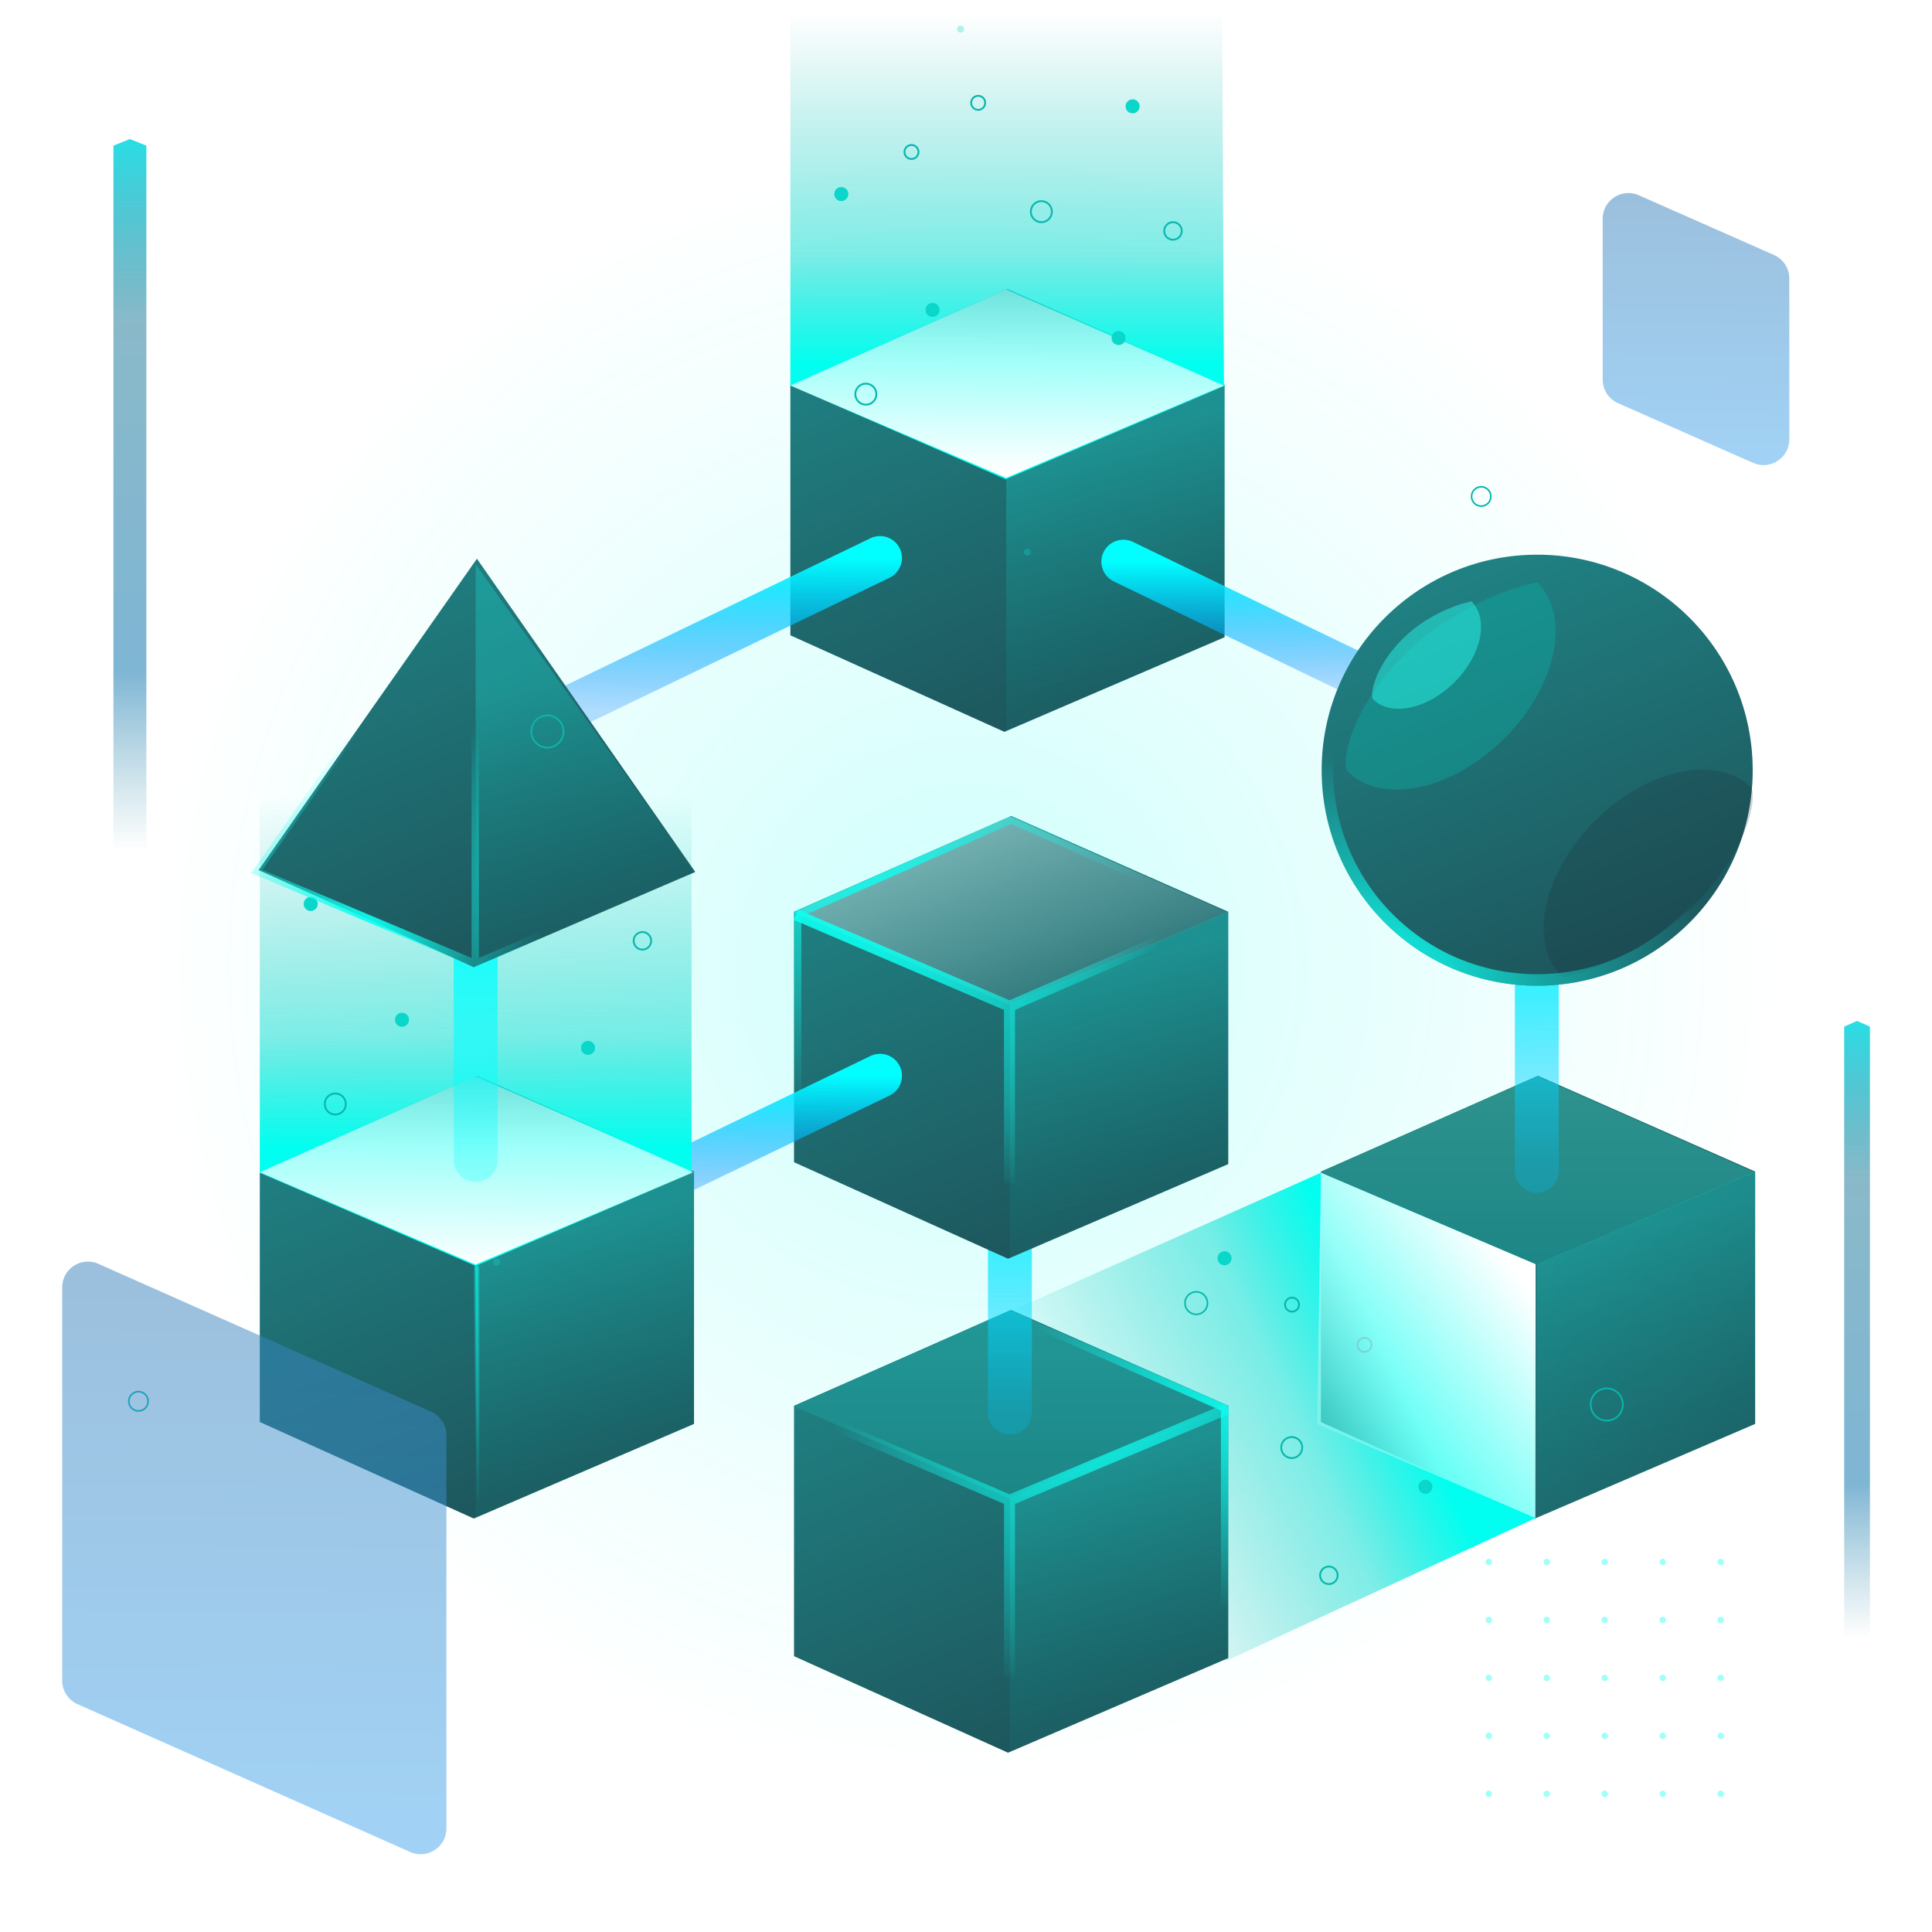 <svg xmlns="http://www.w3.org/2000/svg" width="528" height="528" fill="none" viewBox="0 0 528 528">
  <circle cx="264" cy="264" r="264" fill="url(#a)"/>
  <path fill="url(#b)" d="m420.335 294 59.336 26.188-59.336 26.005L361 320.188 420.335 294Z"/>
  <path fill="url(#c)" d="m420.335 294 59.336 26.188v68.949l-60.185 25.867L361 388.625v-68.437L420.335 294Z"/>
  <path fill="url(#d)" d="m420 294.109 59.5 26.267-59.5 25.233-59-25.233 59-26.267Z"/>
  <path fill="url(#e)" d="m419.996 345.5 59.674-25.312v69.019l-59.674 25.667V345.5Z"/>
  <path fill="url(#f)" d="m334.999 453.955-68-91.516L361 320.5l58.499 24.956v69.5l-84.5 38.999Z"/>
  <circle cx="287.718" cy="372.708" r="2.878" stroke="#09B7AD" stroke-width=".5" transform="rotate(65.445 287.718 372.708)"/>
  <circle cx="353.019" cy="395.606" r="2.878" stroke="#09B7AD" stroke-width=".5" transform="rotate(65.445 353.019 395.606)"/>
  <circle cx="353.102" cy="356.546" r="1.918" stroke="#09B7AD" stroke-width=".5" transform="rotate(65.445 353.102 356.546)"/>
  <circle cx="316.239" cy="379.718" r="1.918" fill="#0AD6CA" transform="rotate(65.445 316.239 379.718)"/>
  <circle cx="334.661" cy="343.878" r="1.918" fill="#0AD6CA" transform="rotate(65.445 334.661 343.878)"/>
  <circle cx="389.224" cy="354.81" r=".959" fill="#0AD6CA" opacity=".3" transform="rotate(65.445 389.224 354.81)"/>
  <circle cx="363.168" cy="430.517" r="2.398" stroke="#09B7AD" stroke-width=".5" transform="rotate(-114.555 363.168 430.517)"/>
  <circle cx="372.892" cy="367.54" r="1.918" stroke="#09B7AD" stroke-width=".5" transform="rotate(-114.555 372.892 367.54)"/>
  <circle cx="389.564" cy="406.329" r="1.918" fill="#0AD6CA" transform="rotate(-114.555 389.564 406.329)"/>
  <circle cx="330.38" cy="429.149" r="1.918" fill="#0AD6CA" transform="rotate(-114.555 330.38 429.149)"/>
  <circle cx="266.793" cy="430.78" r=".959" fill="#0AD6CA" opacity=".3" transform="rotate(-114.555 266.793 430.78)"/>
  <path fill="url(#g)" d="M419.672 345.5 361 320.5l-1.002 68.707 59.674 25.667V345.5Z"/>
  <path fill="url(#h)" d="m275.335 79 59.336 26.188-59.336 26.005L216 105.188 275.335 79Z"/>
  <path fill="url(#i)" d="m275.335 79 59.336 26.188v68.949l-60.185 25.867L216 173.625v-68.437L275.335 79Z"/>
  <path fill="url(#j)" d="m275 79.11 59.5 26.266-59.5 25.233-59-25.233 59-26.267Z"/>
  <path fill="url(#k)" d="M216 0h118l.5 105.5-59.662 25.5L216 105.314V0Z"/>
  <path fill="url(#l)" d="m275 79.11 59.5 26.266-59.5 25.233-59-25.233 59-26.267Z"/>
  <path fill="url(#m)" d="m274.996 130.5 59.674-25.312v69.019l-59.674 25.667V130.5Z"/>
  <path stroke="url(#n)" stroke-linecap="round" stroke-width="12" d="m307 153.5 72.5 35"/>
  <path fill="url(#o)" d="m276.335 358 59.336 26.188-59.336 26.005L217 384.188 276.335 358Z"/>
  <path fill="url(#p)" d="m276.335 358 59.336 26.188v68.949l-60.185 25.867L217 452.625v-68.437L276.335 358Z"/>
  <path fill="url(#q)" d="m276 358.109 59.5 26.267-59.5 25.233-59-25.233 59-26.267Z"/>
  <path fill="url(#r)" d="m275.996 409.5 59.674-25.312v69.019l-59.674 25.667V409.5Z"/>
  <path stroke="url(#s)" stroke-width="2" d="m218 384.84 58.335-25.747 58.336 25.747v67.638l-59.176 25.434L218 451.979V384.84Z"/>
  <path stroke="url(#t)" stroke-width="3" d="m335.5 385-59.612 25.007m0 0L217.5 385m58.388 25.007v48.221"/>
  <path stroke="url(#u)" stroke-linecap="round" stroke-width="12" d="M276 318v68"/>
  <path stroke="url(#v)" stroke-linecap="round" stroke-width="12" d="m240.5 152.5-86 41.5"/>
  <path fill="url(#w)" d="m276.335 223 59.336 26.188-59.336 26.005L217 249.188 276.335 223Z"/>
  <path fill="url(#x)" d="m276.335 223 59.336 26.188v68.949l-60.185 25.867L217 317.625v-68.437L276.335 223Z"/>
  <path fill="url(#y)" d="m276 223.109 59.5 26.267-59.5 25.233-59-25.233 59-26.267Z" opacity=".7" style="mix-blend-mode:overlay"/>
  <path fill="url(#z)" d="m275.996 274.5 59.674-25.312v69.019l-59.674 25.667V274.5Z"/>
  <path stroke="url(#A)" stroke-width="2" d="m218 249.84 58.335-25.747 58.336 25.747v67.638l-59.176 25.434L218 316.979V249.84Z"/>
  <path stroke="url(#B)" stroke-width="3" d="m317.381 257-41.493 18.007m0 0L217.5 250m58.388 25.007v48.221"/>
  <path stroke="url(#C)" stroke-width="3" d="m317.381 257-41.493 18.007m0 0L217.5 250m58.388 25.007v48.221"/>
  <path stroke="url(#D)" stroke-linecap="round" stroke-width="12" d="M240.5 294 168 329"/>
  <path stroke="url(#E)" stroke-linecap="round" stroke-width="12" d="M420 247v73"/>
  <path fill="url(#F)" d="m130.335 294 59.336 26.188-59.336 26.005L71 320.188 130.335 294Z"/>
  <path fill="url(#G)" d="m130.335 294 59.336 26.188v68.949l-60.185 25.867L71 388.625v-68.437L130.335 294Z"/>
  <path fill="url(#H)" d="M71 214h118v106.5L130 346l-59-25.5V214Z"/>
  <circle cx="91.632" cy="301.721" r="2.878" stroke="#09B7AD" stroke-width=".5"/>
  <circle cx="139.596" cy="251.843" r="2.878" stroke="#09B7AD" stroke-width=".5"/>
  <circle cx="104.102" cy="235.536" r="1.918" stroke="#09B7AD" stroke-width=".5"/>
  <circle cx="109.86" cy="278.696" r="1.918" fill="#0AD6CA"/>
  <circle cx="84.918" cy="247.043" r="1.918" fill="#0AD6CA"/>
  <circle cx="117.533" cy="201.959" r=".959" fill="#0AD6CA" opacity=".3"/>
  <circle cx="175.567" cy="257.117" r="2.398" stroke="#09B7AD" stroke-width=".5" transform="rotate(180 175.567 257.117)"/>
  <circle cx="122.328" cy="222.105" r="1.918" stroke="#09B7AD" stroke-width=".5" transform="rotate(180 122.328 222.105)"/>
  <circle cx="164.535" cy="223.058" r="1.918" fill="#0AD6CA" transform="rotate(180 164.535 223.058)"/>
  <circle cx="160.695" cy="286.374" r="1.918" fill="#0AD6CA" transform="rotate(180 160.695 286.374)"/>
  <circle cx="135.756" cy="344.888" r=".959" fill="#0AD6CA" opacity=".3" transform="rotate(180 135.756 344.888)"/>
  <path fill="url(#I)" d="m130 294.109 59.5 26.267-59.5 25.233-59-25.233 59-26.267Z"/>
  <path fill="url(#J)" d="m129.996 345.5 59.674-25.312v69.019l-59.674 25.667V345.5Z"/>
  <path stroke="url(#K)" stroke-linecap="round" stroke-width="12" d="M130 244v73"/>
  <path fill="url(#L)" d="m129.485 264.313-58.81-26.525 59.664-85.093 59.664 85.608-60.518 26.01Z"/>
  <path fill="url(#M)" d="m130 154.203 60.004 84.17L130 264.182V154.203Z"/>
  <path stroke="url(#N)" stroke-width="2" d="m188.824 238.165-58.936 25.145m0 0-59.716-25.145 59.716-85.47V263.31Z"/>
  <path fill="url(#O)" d="M40 294h-9V39.8l4.5-1.8 4.5 1.8V294Z" style="mix-blend-mode:screen"/>
  <circle cx="236.632" cy="107.721" r="2.878" stroke="#09B7AD" stroke-width=".5"/>
  <circle cx="284.596" cy="57.843" r="2.878" stroke="#09B7AD" stroke-width=".5"/>
  <circle cx="249.102" cy="41.536" r="1.918" stroke="#09B7AD" stroke-width=".5"/>
  <circle cx="254.86" cy="84.696" r="1.918" fill="#0AD6CA"/>
  <circle cx="229.918" cy="53.044" r="1.918" fill="#0AD6CA"/>
  <circle cx="262.533" cy="7.959" r=".959" fill="#0AD6CA" opacity=".3"/>
  <circle cx="320.567" cy="63.117" r="2.398" stroke="#09B7AD" stroke-width=".5" transform="rotate(180 320.567 63.117)"/>
  <circle cx="267.328" cy="28.105" r="1.918" stroke="#09B7AD" stroke-width=".5" transform="rotate(180 267.328 28.105)"/>
  <circle cx="309.535" cy="29.058" r="1.918" fill="#0AD6CA" transform="rotate(180 309.535 29.058)"/>
  <circle cx="305.695" cy="92.374" r="1.918" fill="#0AD6CA" transform="rotate(180 305.695 92.374)"/>
  <circle cx="280.756" cy="150.888" r=".959" fill="#0AD6CA" opacity=".3" transform="rotate(180 280.756 150.888)"/>
  <circle cx="149.599" cy="199.92" r="4.4" stroke="#09B7AD" stroke-width=".44"/>
  <circle cx="439.119" cy="383.841" r="4.4" stroke="#09B7AD" stroke-width=".44"/>
  <circle cx="37.839" cy="382.96" r="2.64" stroke="#09B7AD" stroke-width=".44"/>
  <circle cx="404.8" cy="135.679" r="2.64" stroke="#09B7AD" stroke-width=".44"/>
  <circle cx="326.92" cy="356.119" r="3.08" stroke="#09B7AD" stroke-width=".44"/>
  <g opacity=".4">
    <rect width="1.76" height="1.76" x="406" y="426" fill="#0EFFF1" rx=".88"/>
    <rect width="1.76" height="1.76" x="406" y="441.84" fill="#0EFFF1" rx=".88"/>
    <rect width="1.76" height="1.76" x="406" y="457.68" fill="#0EFFF1" rx=".88"/>
    <rect width="1.76" height="1.76" x="406" y="473.52" fill="#0EFFF1" rx=".88"/>
    <rect width="1.76" height="1.76" x="406" y="489.359" fill="#0EFFF1" rx=".88"/>
    <rect width="1.76" height="1.76" x="421.84" y="426" fill="#0EFFF1" rx=".88"/>
    <rect width="1.76" height="1.76" x="421.84" y="441.84" fill="#0EFFF1" rx=".88"/>
    <rect width="1.76" height="1.76" x="421.84" y="457.68" fill="#0EFFF1" rx=".88"/>
    <rect width="1.76" height="1.76" x="421.84" y="473.52" fill="#0EFFF1" rx=".88"/>
    <rect width="1.76" height="1.76" x="421.84" y="489.359" fill="#0EFFF1" rx=".88"/>
    <rect width="1.76" height="1.76" x="437.68" y="426" fill="#0EFFF1" rx=".88"/>
    <rect width="1.76" height="1.76" x="437.68" y="441.84" fill="#0EFFF1" rx=".88"/>
    <rect width="1.76" height="1.76" x="437.68" y="457.68" fill="#0EFFF1" rx=".88"/>
    <rect width="1.76" height="1.76" x="437.68" y="473.52" fill="#0EFFF1" rx=".88"/>
    <rect width="1.76" height="1.76" x="437.68" y="489.359" fill="#0EFFF1" rx=".88"/>
    <rect width="1.76" height="1.76" x="453.52" y="426" fill="#0EFFF1" rx=".88"/>
    <rect width="1.76" height="1.76" x="453.52" y="441.84" fill="#0EFFF1" rx=".88"/>
    <rect width="1.76" height="1.76" x="453.52" y="457.68" fill="#0EFFF1" rx=".88"/>
    <rect width="1.76" height="1.76" x="453.52" y="473.52" fill="#0EFFF1" rx=".88"/>
    <rect width="1.76" height="1.76" x="453.52" y="489.359" fill="#0EFFF1" rx=".88"/>
    <rect width="1.76" height="1.76" x="469.359" y="426" fill="#0EFFF1" rx=".88"/>
    <rect width="1.76" height="1.76" x="469.359" y="441.84" fill="#0EFFF1" rx=".88"/>
    <rect width="1.76" height="1.76" x="469.359" y="457.68" fill="#0EFFF1" rx=".88"/>
    <rect width="1.76" height="1.76" x="469.359" y="473.52" fill="#0EFFF1" rx=".88"/>
    <rect width="1.76" height="1.76" x="469.359" y="489.359" fill="#0EFFF1" rx=".88"/>
  </g>
  <path fill="url(#P)" d="M511.039 501.266h-7.04v-220.7l3.52-1.563 3.52 1.563v220.7Z" style="mix-blend-mode:screen"/>
  <path fill="url(#Q)" d="M438 103.748a7.04 7.04 0 0 0 4.195 6.44l36.92 16.312c4.654 2.056 9.885-1.352 9.885-6.44V76.118a7.04 7.04 0 0 0-4.195-6.44l-36.92-16.312c-4.654-2.056-9.885 1.352-9.885 6.44v43.942Z" opacity=".5" style="mix-blend-mode:screen"/>
  <path fill="url(#R)" d="M17 459.296a7.04 7.04 0 0 0 4.181 6.433l90.92 40.403c4.656 2.069 9.899-1.339 9.899-6.433V392.235a7.04 7.04 0 0 0-4.181-6.433l-90.92-40.403C22.243 343.33 17 346.738 17 351.832v107.464Z" opacity=".5" style="mix-blend-mode:screen"/>
  <path stroke="url(#S)" stroke-width="3" d="M130 346v67.5"/>
  <path fill="url(#T)" d="M478.998 210.491c0 2.973-.22 5.894-.645 8.748a58.609 58.609 0 0 1-11.754 27.407 59.067 59.067 0 0 1-24.91 18.661 58.743 58.743 0 0 1-21.588 4.082c-32.528 0-58.898-26.369-58.898-58.898 0-32.528 26.37-58.897 58.898-58.897 32.528 0 58.897 26.369 58.897 58.897Z"/>
  <g filter="url(#U)" opacity=".7">
    <path fill="#09B7AD" fill-opacity=".5" d="M420.19 159.219c9.284 9.394 5.155 28.529-9.224 42.739-14.378 14.21-33.56 18.115-42.844 8.721-1.551-3.672 1.681-17.906 16.059-32.116 14.378-14.211 33.864-19.344 36.009-19.344Z"/>
  </g>
  <g filter="url(#V)" opacity=".2">
    <path fill="#1A252F" d="M426.909 267.118c-9.339-9.339-5.322-28.498 8.972-42.792 14.295-14.295 33.454-18.312 42.793-8.973 1.572 3.663-1.576 17.916-15.87 32.211-14.295 14.294-33.75 19.542-35.895 19.554Z"/>
  </g>
  <g filter="url(#W)">
    <path fill="#2BF4E9" fill-opacity=".5" d="M402.18 164.382c4.812 4.87 2.672 14.788-4.781 22.154-7.453 7.366-17.396 9.39-22.209 4.521-.803-1.904.872-9.282 8.325-16.648 7.453-7.366 17.553-10.027 18.665-10.027Z"/>
  </g>
  <path stroke="url(#X)" stroke-width="3.15" d="M477.423 210.491a57.88 57.88 0 0 1-.627 8.516 57.05 57.05 0 0 1-11.44 26.672 57.487 57.487 0 0 1-24.245 18.163 57.176 57.176 0 0 1-21.01 3.972c-31.659 0-57.323-25.664-57.323-57.323 0-31.658 25.664-57.322 57.323-57.322 31.658 0 57.322 25.664 57.322 57.322Z"/>
  <defs>
    <linearGradient id="b" x1="420.61" x2="420.61" y1="294.257" y2="363.591" gradientUnits="userSpaceOnUse">
      <stop stop-color="#09B7AD" stop-opacity=".5"/>
      <stop offset="1" stop-color="#09B7AD" stop-opacity="0"/>
    </linearGradient>
    <linearGradient id="c" x1="361" x2="499.254" y1="293.609" y2="385.707" gradientUnits="userSpaceOnUse">
      <stop stop-color="#208788"/>
      <stop offset="1" stop-color="#1D585E"/>
    </linearGradient>
    <linearGradient id="d" x1="420" x2="420.005" y1="294" y2="346" gradientUnits="userSpaceOnUse">
      <stop stop-color="#2F938D"/>
      <stop offset="1" stop-color="#1C8686"/>
    </linearGradient>
    <linearGradient id="e" x1="421.499" x2="444.499" y1="341.5" y2="430" gradientUnits="userSpaceOnUse">
      <stop stop-color="#1CFCEF" stop-opacity=".25"/>
      <stop offset=".604" stop-color="#09B7AD" stop-opacity=".121"/>
      <stop offset="1" stop-color="#09B7AD" stop-opacity="0"/>
    </linearGradient>
    <linearGradient id="f" x1="292.297" x2="382.602" y1="419.146" y2="377.386" gradientUnits="userSpaceOnUse">
      <stop offset=".036" stop-color="#09B7AD" stop-opacity="0"/>
      <stop offset=".688" stop-color="#0BDCD0" stop-opacity=".51"/>
      <stop offset="1" stop-color="#00FFF0"/>
    </linearGradient>
    <linearGradient id="g" x1="352.998" x2="418.203" y1="403" y2="352.674" gradientUnits="userSpaceOnUse">
      <stop stop-color="#fff" stop-opacity="0"/>
      <stop offset="1" stop-color="#fff"/>
    </linearGradient>
    <linearGradient id="h" x1="275.61" x2="275.61" y1="79.257" y2="148.591" gradientUnits="userSpaceOnUse">
      <stop stop-color="#09B7AD" stop-opacity=".5"/>
      <stop offset="1" stop-color="#09B7AD" stop-opacity="0"/>
    </linearGradient>
    <linearGradient id="i" x1="265.5" x2="313.855" y1="62" y2="180.891" gradientUnits="userSpaceOnUse">
      <stop stop-color="#208788"/>
      <stop offset="1" stop-color="#1D585E"/>
    </linearGradient>
    <linearGradient id="j" x1="275" x2="275.005" y1="79" y2="131" gradientUnits="userSpaceOnUse">
      <stop stop-color="#229897"/>
      <stop offset="1" stop-color="#1C8686"/>
    </linearGradient>
    <linearGradient id="k" x1="273.726" x2="273.726" y1="0" y2="99.494" gradientUnits="userSpaceOnUse">
      <stop offset=".036" stop-color="#09B7AD" stop-opacity="0"/>
      <stop offset=".688" stop-color="#0BDCD0" stop-opacity=".51"/>
      <stop offset="1" stop-color="#00FFF0"/>
    </linearGradient>
    <linearGradient id="l" x1="276.289" x2="275.389" y1="45.252" y2="129.413" gradientUnits="userSpaceOnUse">
      <stop stop-color="#fff" stop-opacity="0"/>
      <stop offset="1" stop-color="#fff"/>
    </linearGradient>
    <linearGradient id="m" x1="276.499" x2="299.499" y1="126.5" y2="215" gradientUnits="userSpaceOnUse">
      <stop stop-color="#1CFCEF" stop-opacity=".25"/>
      <stop offset=".604" stop-color="#09B7AD" stop-opacity=".121"/>
      <stop offset="1" stop-color="#09B7AD" stop-opacity="0"/>
    </linearGradient>
    <linearGradient id="n" x1="343.25" x2="343.25" y1="153.5" y2="188.5" gradientUnits="userSpaceOnUse">
      <stop stop-color="#01FFFF"/>
      <stop offset="1" stop-color="#0176FF" stop-opacity=".25"/>
    </linearGradient>
    <linearGradient id="o" x1="276.61" x2="276.61" y1="358.257" y2="427.591" gradientUnits="userSpaceOnUse">
      <stop stop-color="#09B7AD" stop-opacity=".5"/>
      <stop offset="1" stop-color="#09B7AD" stop-opacity="0"/>
    </linearGradient>
    <linearGradient id="p" x1="266.5" x2="314.855" y1="341" y2="459.891" gradientUnits="userSpaceOnUse">
      <stop stop-color="#208788"/>
      <stop offset="1" stop-color="#1D585E"/>
    </linearGradient>
    <linearGradient id="q" x1="276" x2="276.005" y1="358" y2="410" gradientUnits="userSpaceOnUse">
      <stop stop-color="#229897"/>
      <stop offset="1" stop-color="#1C8686"/>
    </linearGradient>
    <linearGradient id="r" x1="277.499" x2="300.499" y1="405.5" y2="494" gradientUnits="userSpaceOnUse">
      <stop stop-color="#1CFCEF" stop-opacity=".25"/>
      <stop offset=".604" stop-color="#09B7AD" stop-opacity=".121"/>
      <stop offset="1" stop-color="#09B7AD" stop-opacity="0"/>
    </linearGradient>
    <linearGradient id="u" x1="276.5" x2="276.5" y1="318" y2="386" gradientUnits="userSpaceOnUse">
      <stop stop-color="#01FFFF"/>
      <stop offset="1" stop-color="#01C2FF" stop-opacity=".25"/>
    </linearGradient>
    <linearGradient id="v" x1="197.5" x2="197.5" y1="152.5" y2="194" gradientUnits="userSpaceOnUse">
      <stop stop-color="#01FFFF"/>
      <stop offset="1" stop-color="#0176FF" stop-opacity=".25"/>
    </linearGradient>
    <linearGradient id="w" x1="276.61" x2="276.61" y1="223.257" y2="292.591" gradientUnits="userSpaceOnUse">
      <stop stop-color="#09B7AD" stop-opacity=".5"/>
      <stop offset="1" stop-color="#09B7AD" stop-opacity="0"/>
    </linearGradient>
    <linearGradient id="x" x1="266.5" x2="314.855" y1="206" y2="324.891" gradientUnits="userSpaceOnUse">
      <stop stop-color="#208788"/>
      <stop offset="1" stop-color="#1D585E"/>
    </linearGradient>
    <linearGradient id="y" x1="348.068" x2="306.619" y1="264.888" y2="153.926" gradientUnits="userSpaceOnUse">
      <stop stop-color="#fff" stop-opacity="0"/>
      <stop offset="1" stop-color="#fff"/>
    </linearGradient>
    <linearGradient id="z" x1="277.499" x2="300.499" y1="270.5" y2="359" gradientUnits="userSpaceOnUse">
      <stop stop-color="#1CFCEF" stop-opacity=".25"/>
      <stop offset=".604" stop-color="#09B7AD" stop-opacity=".121"/>
      <stop offset="1" stop-color="#09B7AD" stop-opacity="0"/>
    </linearGradient>
    <linearGradient id="D" x1="204.25" x2="204.25" y1="294" y2="329" gradientUnits="userSpaceOnUse">
      <stop stop-color="#01FFFF"/>
      <stop offset="1" stop-color="#0176FF" stop-opacity=".25"/>
    </linearGradient>
    <linearGradient id="E" x1="420.5" x2="420.5" y1="247" y2="320" gradientUnits="userSpaceOnUse">
      <stop stop-color="#01FFFF"/>
      <stop offset="1" stop-color="#01C2FF" stop-opacity=".25"/>
    </linearGradient>
    <linearGradient id="F" x1="130.61" x2="130.61" y1="294.257" y2="363.591" gradientUnits="userSpaceOnUse">
      <stop stop-color="#09B7AD" stop-opacity=".5"/>
      <stop offset="1" stop-color="#09B7AD" stop-opacity="0"/>
    </linearGradient>
    <linearGradient id="G" x1="120.5" x2="168.855" y1="277" y2="395.891" gradientUnits="userSpaceOnUse">
      <stop stop-color="#208788"/>
      <stop offset="1" stop-color="#1D585E"/>
    </linearGradient>
    <linearGradient id="H" x1="128.726" x2="128.726" y1="214" y2="313.494" gradientUnits="userSpaceOnUse">
      <stop offset=".036" stop-color="#09B7AD" stop-opacity="0"/>
      <stop offset=".688" stop-color="#0BDCD0" stop-opacity=".51"/>
      <stop offset="1" stop-color="#00FFF0"/>
    </linearGradient>
    <linearGradient id="I" x1="131.596" x2="130.571" y1="257.578" y2="347.143" gradientUnits="userSpaceOnUse">
      <stop stop-color="#fff" stop-opacity="0"/>
      <stop offset="1" stop-color="#fff"/>
    </linearGradient>
    <linearGradient id="J" x1="131.499" x2="154.499" y1="341.5" y2="430" gradientUnits="userSpaceOnUse">
      <stop stop-color="#1CFCEF" stop-opacity=".25"/>
      <stop offset=".604" stop-color="#09B7AD" stop-opacity=".121"/>
      <stop offset="1" stop-color="#09B7AD" stop-opacity="0"/>
    </linearGradient>
    <linearGradient id="K" x1="130.5" x2="130.5" y1="244" y2="317" gradientUnits="userSpaceOnUse">
      <stop stop-color="#01FFFF"/>
      <stop offset="1" stop-color="#01FFFF" stop-opacity=".25"/>
    </linearGradient>
    <linearGradient id="L" x1="120.449" x2="169.072" y1="125.546" y2="245.094" gradientUnits="userSpaceOnUse">
      <stop stop-color="#208788"/>
      <stop offset="1" stop-color="#1D585E"/>
    </linearGradient>
    <linearGradient id="M" x1="131.511" x2="154.638" y1="190.402" y2="279.391" gradientUnits="userSpaceOnUse">
      <stop stop-color="#1CFCEF" stop-opacity=".25"/>
      <stop offset=".604" stop-color="#09B7AD" stop-opacity=".121"/>
      <stop offset="1" stop-color="#09B7AD" stop-opacity="0"/>
    </linearGradient>
    <linearGradient id="O" x1="39.412" x2="39.412" y1="294.434" y2="18.085" gradientUnits="userSpaceOnUse">
      <stop offset=".224" stop-color="#187C9B" stop-opacity="0"/>
      <stop offset=".4" stop-color="#006DAA" stop-opacity=".5"/>
      <stop offset=".745" stop-color="#157594" stop-opacity=".5"/>
      <stop offset="1" stop-color="#01FFFF"/>
    </linearGradient>
    <linearGradient id="P" x1="510.579" x2="510.579" y1="501.642" y2="261.713" gradientUnits="userSpaceOnUse">
      <stop offset=".224" stop-color="#187C9B" stop-opacity="0"/>
      <stop offset=".4" stop-color="#006DAA" stop-opacity=".5"/>
      <stop offset=".745" stop-color="#157594" stop-opacity=".5"/>
      <stop offset="1" stop-color="#01FFFF"/>
    </linearGradient>
    <linearGradient id="Q" x1="438" x2="439.315" y1="130.867" y2="13.146" gradientUnits="userSpaceOnUse">
      <stop stop-color="#45A8EF"/>
      <stop offset="1" stop-color="#326EA3"/>
    </linearGradient>
    <linearGradient id="R" x1="17" x2="19.739" y1="510.531" y2="266.758" gradientUnits="userSpaceOnUse">
      <stop stop-color="#45A8EF"/>
      <stop offset="1" stop-color="#326EA3"/>
    </linearGradient>
    <linearGradient id="T" x1="410.338" x2="456.754" y1="135.045" y2="251.414" gradientUnits="userSpaceOnUse">
      <stop stop-color="#208788"/>
      <stop offset="1" stop-color="#1D585E"/>
    </linearGradient>
    <radialGradient id="a" cx="0" cy="0" r="1" gradientTransform="rotate(90 0 264) scale(250.8)" gradientUnits="userSpaceOnUse">
      <stop stop-color="#0EFFF1" stop-opacity=".2"/>
      <stop offset=".88" stop-color="#0EFFF1" stop-opacity="0"/>
    </radialGradient>
    <radialGradient id="s" cx="0" cy="0" r="1" gradientTransform="matrix(-89.5 73 -47.375 -58.084 343 376)" gradientUnits="userSpaceOnUse">
      <stop stop-color="#0EFFF1"/>
      <stop offset=".719" stop-color="#0EFFF1" stop-opacity="0"/>
      <stop offset=".722" stop-color="#0EFFF1" stop-opacity="0"/>
    </radialGradient>
    <radialGradient id="t" cx="0" cy="0" r="1" gradientTransform="rotate(125.144 53.304 266.615) scale(92.942 64.995)" gradientUnits="userSpaceOnUse">
      <stop stop-color="#0EFFF1"/>
      <stop offset="1" stop-color="#0EFFF1" stop-opacity="0"/>
    </radialGradient>
    <radialGradient id="A" cx="0" cy="0" r="1" gradientTransform="rotate(48.814 -131.72 362.73) scale(148.822 96.582)" gradientUnits="userSpaceOnUse">
      <stop stop-color="#0EFFF1"/>
      <stop offset=".719" stop-color="#0EFFF1" stop-opacity="0"/>
      <stop offset=".722" stop-color="#0EFFF1" stop-opacity="0"/>
    </radialGradient>
    <radialGradient id="B" cx="0" cy="0" r="1" gradientTransform="matrix(56 102 -71.329 39.161 226 221)" gradientUnits="userSpaceOnUse">
      <stop stop-color="#0EFFF1"/>
      <stop offset="1" stop-color="#0EFFF1" stop-opacity="0"/>
    </radialGradient>
    <radialGradient id="C" cx="0" cy="0" r="1" gradientTransform="matrix(56 102 -71.329 39.161 226 221)" gradientUnits="userSpaceOnUse">
      <stop stop-color="#0EFFF1"/>
      <stop offset="1" stop-color="#0EFFF1" stop-opacity="0"/>
    </radialGradient>
    <radialGradient id="N" cx="0" cy="0" r="1" gradientTransform="matrix(-37 54 -37.763 -25.874 98.002 256.002)" gradientUnits="userSpaceOnUse">
      <stop stop-color="#0EFFF1"/>
      <stop offset="1" stop-color="#0EFFF1" stop-opacity="0"/>
    </radialGradient>
    <radialGradient id="S" cx="0" cy="0" r="1" gradientTransform="rotate(89.658 -95.546 225.066) scale(94.023 .929)" gradientUnits="userSpaceOnUse">
      <stop stop-color="#0EFFF1"/>
      <stop offset="1" stop-color="#0EFFF1" stop-opacity="0"/>
    </radialGradient>
    <radialGradient id="X" cx="0" cy="0" r="1" gradientTransform="matrix(131.5 -28.5 18.706 86.309 370.498 269.443)" gradientUnits="userSpaceOnUse">
      <stop stop-color="#0EFFF1"/>
      <stop offset=".719" stop-color="#0EFFF1" stop-opacity="0"/>
      <stop offset=".722" stop-color="#0EFFF1" stop-opacity="0"/>
    </radialGradient>
    <filter id="U" width="86.362" height="85.559" x="353.278" y="144.728" color-interpolation-filters="sRGB" filterUnits="userSpaceOnUse">
      <feFlood flood-opacity="0" result="BackgroundImageFix"/>
      <feBlend in="SourceGraphic" in2="BackgroundImageFix" result="shape"/>
      <feGaussianBlur result="effect1_foregroundBlur_2868_33480" stdDeviation="7.245"/>
    </filter>
    <filter id="V" width="86.151" height="85.781" x="407.381" y="195.826" color-interpolation-filters="sRGB" filterUnits="userSpaceOnUse">
      <feFlood flood-opacity="0" result="BackgroundImageFix"/>
      <feBlend in="SourceGraphic" in2="BackgroundImageFix" result="shape"/>
      <feGaussianBlur result="effect1_foregroundBlur_2868_33480" stdDeviation="7.245"/>
    </filter>
    <filter id="W" width="58.725" height="58.309" x="360.516" y="149.892" color-interpolation-filters="sRGB" filterUnits="userSpaceOnUse">
      <feFlood flood-opacity="0" result="BackgroundImageFix"/>
      <feBlend in="SourceGraphic" in2="BackgroundImageFix" result="shape"/>
      <feGaussianBlur result="effect1_foregroundBlur_2868_33480" stdDeviation="7.245"/>
    </filter>
  </defs>
</svg>
